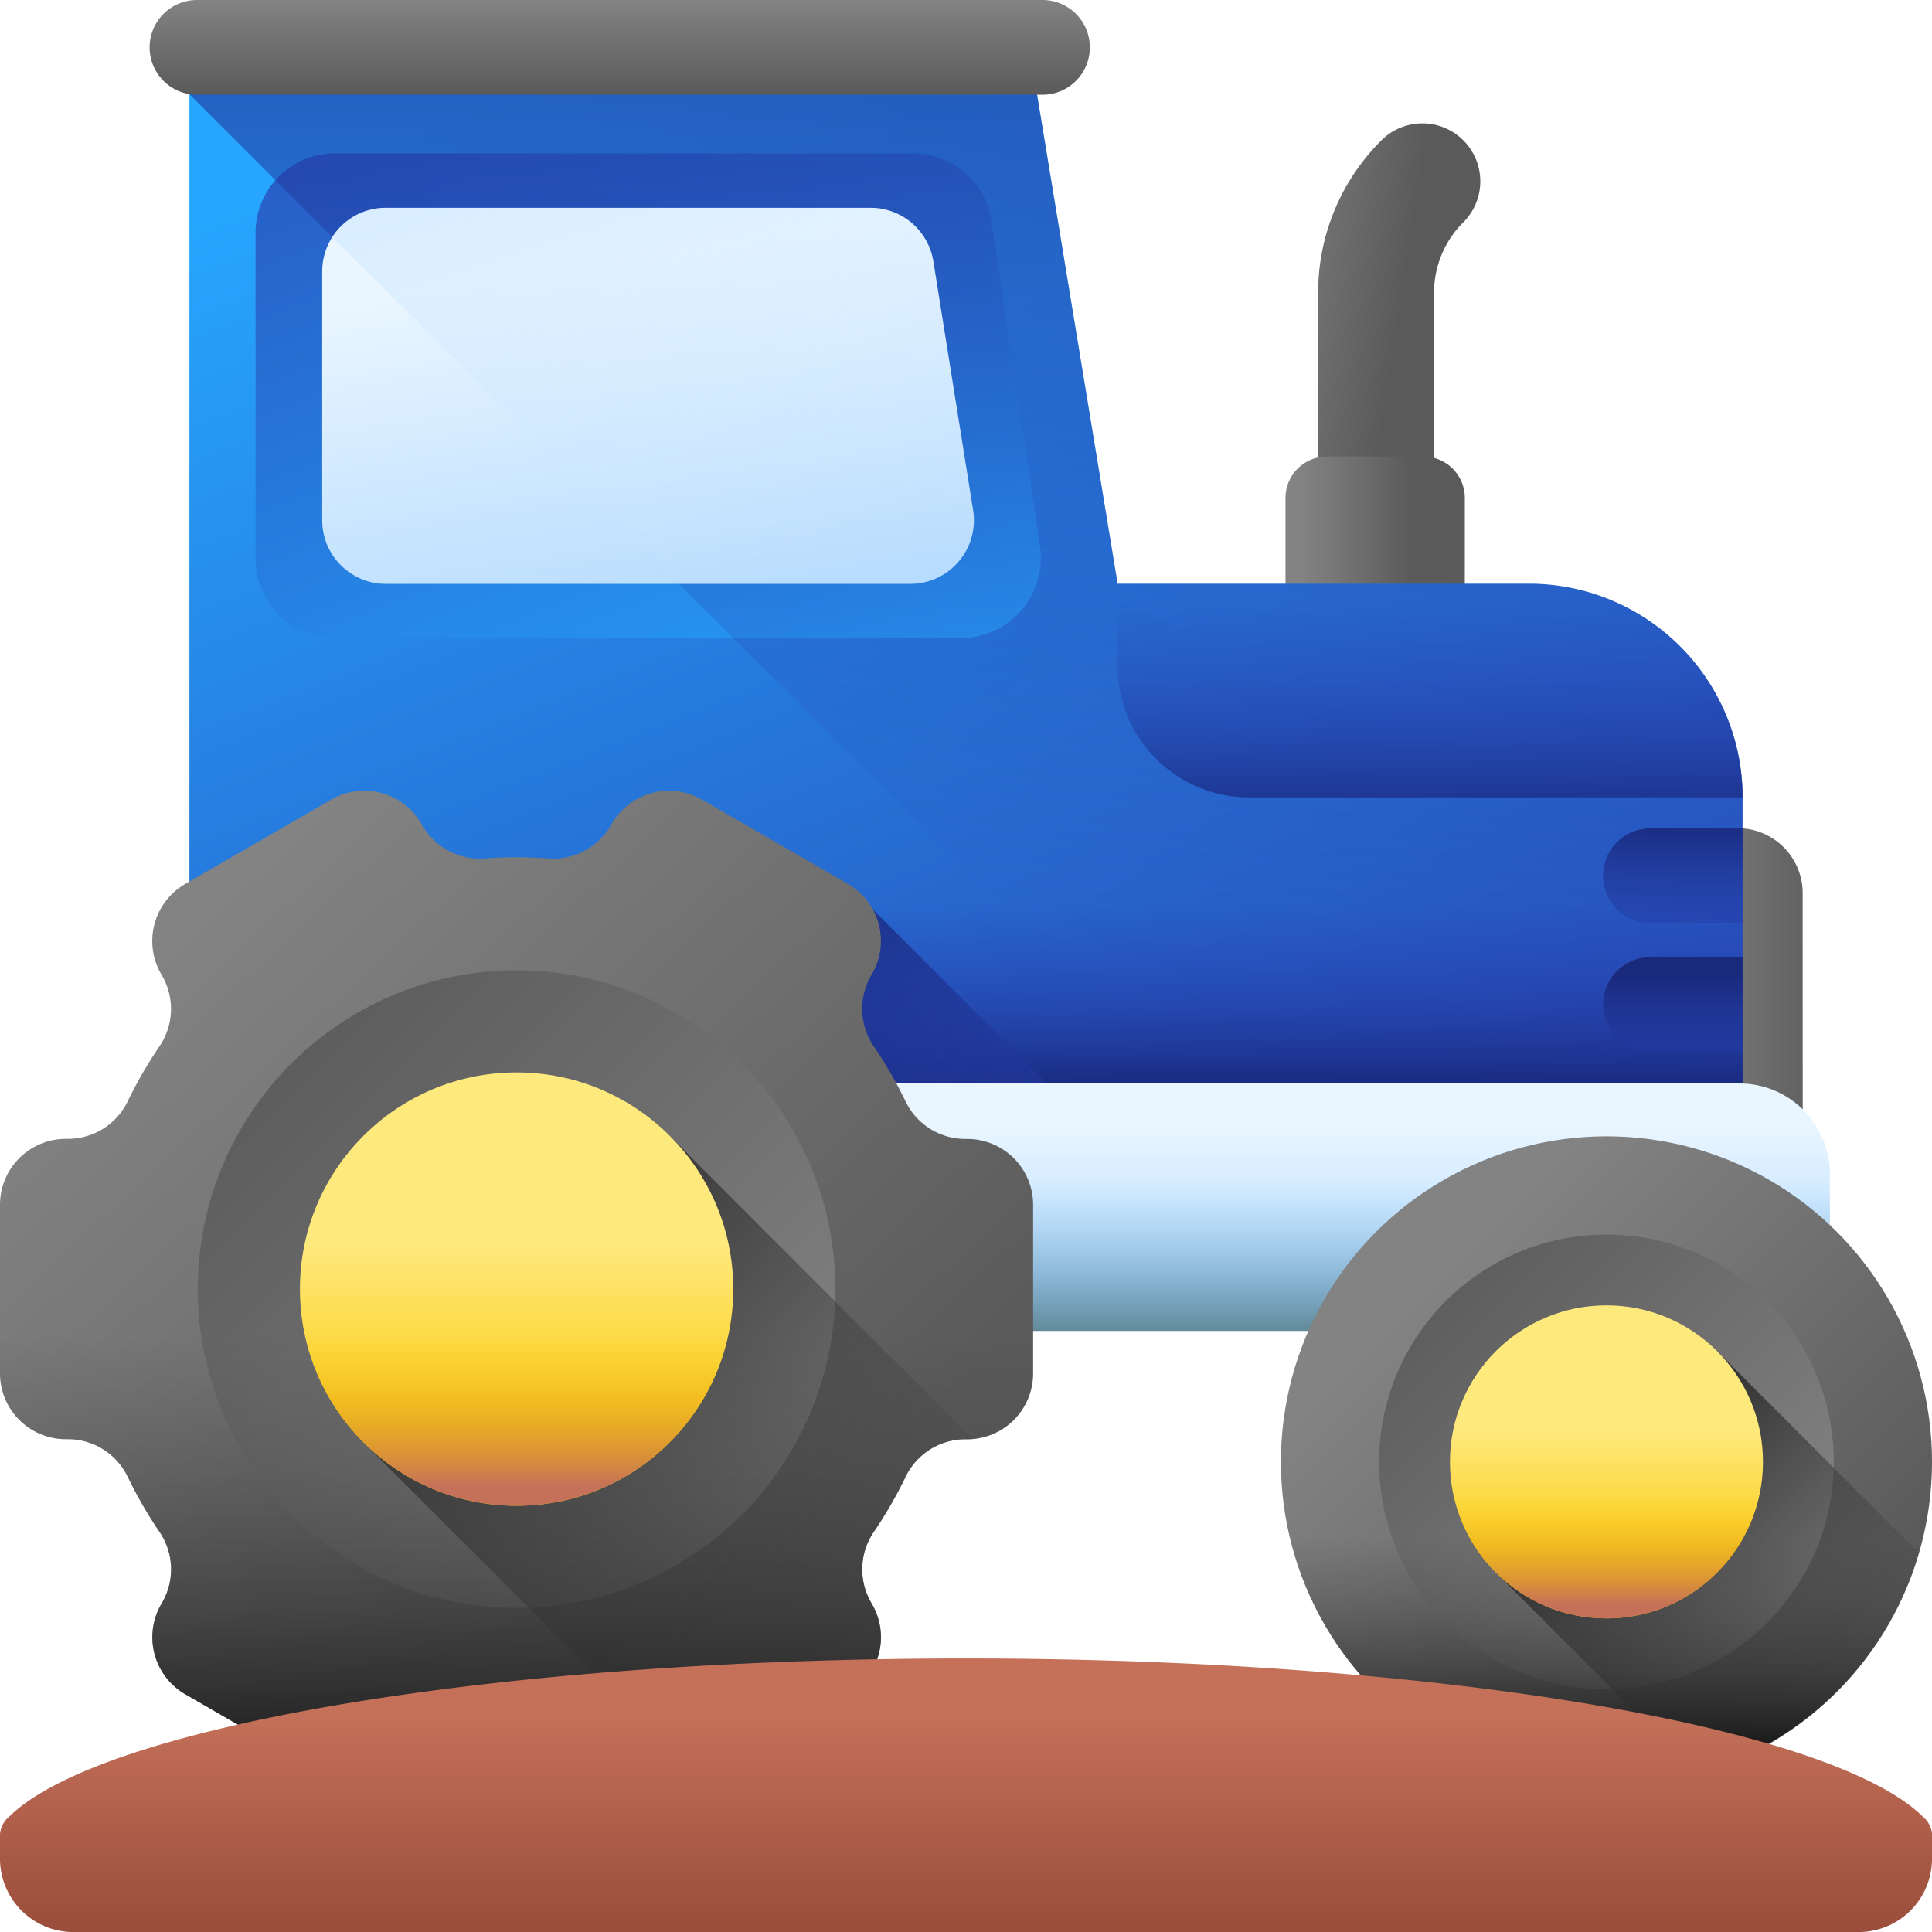 <svg id="Group_1987" data-name="Group 1987" xmlns="http://www.w3.org/2000/svg" xmlns:xlink="http://www.w3.org/1999/xlink" width="85.039" height="85.039" viewBox="0 0 85.039 85.039">
  <defs>
    <linearGradient id="linear-gradient" x1="0.09" y1="0.5" x2="1.216" y2="0.5" gradientUnits="objectBoundingBox">
      <stop offset="0" stop-color="#838383"/>
      <stop offset="1" stop-color="#5a5a5a"/>
    </linearGradient>
    <linearGradient id="linear-gradient-2" x1="-0.379" y1="0.153" x2="0.493" y2="0.497" xlink:href="#linear-gradient"/>
    <linearGradient id="linear-gradient-3" x1="0.084" x2="0.708" xlink:href="#linear-gradient"/>
    <linearGradient id="linear-gradient-4" x1="0.109" y1="0.066" x2="0.699" y2="1.158" gradientUnits="objectBoundingBox">
      <stop offset="0" stop-color="#26a6fe"/>
      <stop offset="1" stop-color="#2740b0"/>
    </linearGradient>
    <linearGradient id="linear-gradient-5" x1="0.951" y1="1.28" x2="-0.199" y2="-0.582" xlink:href="#linear-gradient-4"/>
    <linearGradient id="linear-gradient-6" x1="0.5" y1="0.736" x2="0.5" y2="-0.437" gradientUnits="objectBoundingBox">
      <stop offset="0" stop-color="#2740b0" stop-opacity="0"/>
      <stop offset="0.269" stop-color="#263eac" stop-opacity="0.271"/>
      <stop offset="0.561" stop-color="#22399f" stop-opacity="0.561"/>
      <stop offset="0.863" stop-color="#1c2f89" stop-opacity="0.863"/>
      <stop offset="1" stop-color="#192a7d"/>
    </linearGradient>
    <linearGradient id="linear-gradient-7" y1="0.259" y2="0.713" xlink:href="#linear-gradient-6"/>
    <linearGradient id="linear-gradient-8" x1="0.38" y1="0.16" x2="0.636" y2="1.137" gradientUnits="objectBoundingBox">
      <stop offset="0" stop-color="#eaf6ff"/>
      <stop offset="1" stop-color="#b3dafe"/>
    </linearGradient>
    <linearGradient id="linear-gradient-9" y1="1.913" y2="-0.09" xlink:href="#linear-gradient-6"/>
    <linearGradient id="linear-gradient-10" y1="1.907" y2="0.212" xlink:href="#linear-gradient-6"/>
    <linearGradient id="linear-gradient-11" x1="1.15" y1="1.875" x2="-0.231" y2="0.017" xlink:href="#linear-gradient-6"/>
    <linearGradient id="linear-gradient-12" y1="0.089" y2="1.166" xlink:href="#linear-gradient-6"/>
    <linearGradient id="linear-gradient-13" x1="0.5" y1="0.163" x2="0.5" y2="0.837" xlink:href="#linear-gradient-8"/>
    <linearGradient id="linear-gradient-14" x1="0.5" y1="0.047" x2="0.5" y2="1.11" gradientUnits="objectBoundingBox">
      <stop offset="0" stop-color="#8ac9fe" stop-opacity="0"/>
      <stop offset="0.119" stop-color="#83bfee" stop-opacity="0.118"/>
      <stop offset="0.722" stop-color="#618da2" stop-opacity="0.722"/>
      <stop offset="1" stop-color="#537983"/>
    </linearGradient>
    <linearGradient id="linear-gradient-15" x1="0.5" y1="0" x2="0.5" y2="1" xlink:href="#linear-gradient"/>
    <linearGradient id="linear-gradient-16" x1="0.165" y1="0.153" x2="0.757" y2="0.766" xlink:href="#linear-gradient"/>
    <linearGradient id="linear-gradient-17" x1="0.894" y1="0.894" x2="0.084" y2="0.084" xlink:href="#linear-gradient"/>
    <linearGradient id="linear-gradient-18" x1="0.941" y1="0.892" x2="0.052" y2="0.05" gradientUnits="objectBoundingBox">
      <stop offset="0" stop-color="#444" stop-opacity="0"/>
      <stop offset="0.291" stop-color="#3f3f3f" stop-opacity="0.29"/>
      <stop offset="0.647" stop-color="#303030" stop-opacity="0.647"/>
      <stop offset="1" stop-color="#1a1a1a"/>
    </linearGradient>
    <linearGradient id="linear-gradient-19" x1="0.5" y1="0.123" x2="0.5" y2="0.959" xlink:href="#linear-gradient-18"/>
    <linearGradient id="linear-gradient-20" x1="0.5" y1="0.395" x2="0.5" y2="0.886" gradientUnits="objectBoundingBox">
      <stop offset="0" stop-color="#fee97d"/>
      <stop offset="1" stop-color="#fac600"/>
    </linearGradient>
    <linearGradient id="linear-gradient-21" x1="0.5" y1="0.223" x2="0.5" y2="0.911" gradientUnits="objectBoundingBox">
      <stop offset="0" stop-color="#fac600" stop-opacity="0"/>
      <stop offset="0.69" stop-color="#d68c3d" stop-opacity="0.69"/>
      <stop offset="1" stop-color="#c5715a"/>
    </linearGradient>
    <linearGradient id="linear-gradient-22" x1="0.227" y1="0.227" x2="0.803" y2="0.803" xlink:href="#linear-gradient"/>
    <linearGradient id="linear-gradient-23" x1="0.842" y1="0.842" x2="0.064" y2="0.064" xlink:href="#linear-gradient"/>
    <linearGradient id="linear-gradient-24" x1="0.919" y1="0.919" x2="0.165" y2="0.165" xlink:href="#linear-gradient-18"/>
    <linearGradient id="linear-gradient-25" x1="0.5" y1="0.213" x2="0.5" y2="0.872" xlink:href="#linear-gradient-18"/>
    <linearGradient id="linear-gradient-26" x1="0.5" y1="0.395" x2="0.5" y2="0.886" xlink:href="#linear-gradient-20"/>
    <linearGradient id="linear-gradient-28" x1="0.877" y1="0.826" x2="-0.569" y2="-1.782" gradientUnits="objectBoundingBox">
      <stop offset="0" stop-color="#d8ecfe" stop-opacity="0"/>
      <stop offset="0.787" stop-color="#9bd1fe" stop-opacity="0.788"/>
      <stop offset="1" stop-color="#8ac9fe"/>
    </linearGradient>
    <linearGradient id="linear-gradient-29" x1="0.5" y1="0.183" x2="0.5" y2="1.326" gradientUnits="objectBoundingBox">
      <stop offset="0" stop-color="#c5715a"/>
      <stop offset="1" stop-color="#883f2e"/>
    </linearGradient>
  </defs>
  <g id="Group_1986" data-name="Group 1986" transform="translate(0)">
    <g id="Group_1985" data-name="Group 1985" transform="translate(0)">
      <path id="Path_2586" data-name="Path 2586" d="M445.461,232.3h-6.086V218.625H442.6a2.858,2.858,0,0,1,2.858,2.858Z" transform="translate(-366.112 -182.171)" fill="url(#linear-gradient)"/>
      <g id="Group_1978" data-name="Group 1978" transform="translate(56.582 5.43)">
        <path id="Path_2587" data-name="Path 2587" d="M350.507,50.972a2.55,2.55,0,0,1-2.55-2.55v-8.39a9.443,9.443,0,0,1,2.784-6.722,2.55,2.55,0,0,1,3.606,3.607,4.376,4.376,0,0,0-1.29,3.115v8.39A2.55,2.55,0,0,1,350.507,50.972Z" transform="translate(-346.519 -32.563)" fill="url(#linear-gradient-2)"/>
        <path id="Path_2588" data-name="Path 2588" d="M347.226,131.505h-7.892v-9.177a1.828,1.828,0,0,1,1.828-1.828H345.4a1.828,1.828,0,0,1,1.828,1.828Z" transform="translate(-339.334 -105.837)" fill="url(#linear-gradient-3)"/>
      </g>
      <path id="Path_2589" data-name="Path 2589" d="M90.858,41.652,87.15,19.146H50v49.8h68.365v-17.9a9.4,9.4,0,0,0-9.4-9.4H90.858Z" transform="translate(-41.663 -15.954)" fill="url(#linear-gradient-4)"/>
      <path id="Path_2590" data-name="Path 2590" d="M98.636,61.836H70.841a3.5,3.5,0,0,1-3.377-3.614V44.114A3.5,3.5,0,0,1,70.841,40.5H96.528a3.455,3.455,0,0,1,3.335,3.044l2.107,14.108A3.544,3.544,0,0,1,98.636,61.836Z" transform="translate(-56.215 -33.747)" fill="url(#linear-gradient-5)"/>
      <path id="Path_2591" data-name="Path 2591" d="M118.365,51.049v17.9H98.849L50,20.1v-.955H87.151L90.857,41.65h18.108A9.4,9.4,0,0,1,118.365,51.049Z" transform="translate(-41.663 -15.951)" fill="url(#linear-gradient-6)"/>
      <path id="Path_2592" data-name="Path 2592" d="M50,210.5h68.365v17.9H50Z" transform="translate(-41.663 -175.4)" fill="url(#linear-gradient-7)"/>
      <path id="Path_2593" data-name="Path 2593" d="M110.917,71.389H87.834a2.8,2.8,0,0,1-2.8-2.8V57.637a2.8,2.8,0,0,1,2.8-2.8h21.332a2.8,2.8,0,0,1,2.769,2.362l1.75,10.947A2.8,2.8,0,0,1,110.917,71.389Z" transform="translate(-70.852 -45.69)" fill="url(#linear-gradient-8)"/>
      <g id="Group_1979" data-name="Group 1979" transform="translate(70.561 36.462)">
        <path id="Path_2594" data-name="Path 2594" d="M429.311,218.67v4.169h-4.057a2.084,2.084,0,0,1,0-4.169Z" transform="translate(-423.17 -218.67)" fill="url(#linear-gradient-9)"/>
        <path id="Path_2595" data-name="Path 2595" d="M429.311,252.67v4.169h-4.057a2.084,2.084,0,0,1,0-4.169Z" transform="translate(-423.17 -247.001)" fill="url(#linear-gradient-10)"/>
      </g>
      <path id="Path_2596" data-name="Path 2596" d="M220.953,252.978,207.974,240H203.5v12.978Z" transform="translate(-169.568 -199.981)" fill="url(#linear-gradient-11)"/>
      <path id="Path_2597" data-name="Path 2597" d="M322.539,163.522a9.4,9.4,0,0,0-9.4-9.4H295.032v3.617a5.782,5.782,0,0,0,5.782,5.782Z" transform="translate(-245.837 -128.424)" fill="url(#linear-gradient-12)"/>
      <g id="Group_1980" data-name="Group 1980" transform="translate(4.496 47.693)">
        <path id="Path_2598" data-name="Path 2598" d="M99.032,296.912H30.943a3.979,3.979,0,0,1-3.979-3.979V290a3.979,3.979,0,0,1,3.979-3.979H99.032A3.979,3.979,0,0,1,103.011,290v2.931A3.979,3.979,0,0,1,99.032,296.912Z" transform="translate(-26.964 -286.024)" fill="url(#linear-gradient-13)"/>
        <path id="Path_2599" data-name="Path 2599" d="M26.964,309.886v2.931a3.979,3.979,0,0,0,3.979,3.979H99.032a3.979,3.979,0,0,0,3.979-3.979v-2.931Z" transform="translate(-26.964 -305.907)" fill="url(#linear-gradient-14)"/>
      </g>
      <path id="Path_2600" data-name="Path 2600" d="M78.8,4.169H41.584a2.084,2.084,0,1,1,0-4.169H78.8a2.084,2.084,0,1,1,0,4.169Z" transform="translate(-32.914)" fill="url(#linear-gradient-15)"/>
      <g id="Group_1982" data-name="Group 1982" transform="translate(0 34.805)">
        <path id="Path_2601" data-name="Path 2601" d="M22.738,249.674q.7,0,1.383-.05a2.927,2.927,0,0,1,2.759,1.441l.049.084a2.9,2.9,0,0,0,3.966,1.063l6.425-3.71a2.9,2.9,0,0,0,1.063-3.966l-.048-.083a2.927,2.927,0,0,1,.133-3.112,19,19,0,0,0,1.386-2.4,2.923,2.923,0,0,1,2.626-1.665h.094a2.9,2.9,0,0,0,2.9-2.9v-7.419a2.9,2.9,0,0,0-2.9-2.9h-.094a2.923,2.923,0,0,1-2.626-1.665,18.97,18.97,0,0,0-1.386-2.4,2.927,2.927,0,0,1-.133-3.112l.048-.083a2.9,2.9,0,0,0-1.063-3.966l-6.425-3.71a2.9,2.9,0,0,0-3.966,1.063l-.049.084a2.927,2.927,0,0,1-2.759,1.441q-.685-.05-1.383-.05t-1.383.05a2.926,2.926,0,0,1-2.759-1.441l-.049-.084a2.9,2.9,0,0,0-3.966-1.063l-6.425,3.71A2.9,2.9,0,0,0,7.094,216.8l.048.083a2.927,2.927,0,0,1-.133,3.112,19,19,0,0,0-1.386,2.4A2.923,2.923,0,0,1,3,224.053H2.9a2.9,2.9,0,0,0-2.9,2.9v7.419a2.9,2.9,0,0,0,2.9,2.9H3a2.923,2.923,0,0,1,2.626,1.665,18.971,18.971,0,0,0,1.386,2.4,2.927,2.927,0,0,1,.133,3.112l-.048.083A2.9,2.9,0,0,0,8.156,248.5l6.425,3.71a2.9,2.9,0,0,0,3.966-1.063l.049-.084a2.927,2.927,0,0,1,2.759-1.441Q22.04,249.673,22.738,249.674Z" transform="translate(0 -208.73)" fill="url(#linear-gradient-16)"/>
        <circle id="Ellipse_142" data-name="Ellipse 142" cx="14.034" cy="14.034" r="14.034" transform="translate(8.703 7.901)" fill="url(#linear-gradient-17)"/>
        <path id="Path_2602" data-name="Path 2602" d="M109.407,299.839,95.92,313.326l14.835,14.835c.021-.012.043-.021.064-.033l6.425-3.71a2.9,2.9,0,0,0,1.063-3.966l-.048-.083a2.927,2.927,0,0,1,.133-3.112,19,19,0,0,0,1.386-2.4A2.923,2.923,0,0,1,122.4,313.2h.094c.085,0,.169-.005.253-.013Z" transform="translate(-79.926 -284.647)" fill="url(#linear-gradient-18)"/>
        <path id="Path_2603" data-name="Path 2603" d="M0,335.948v4.432a2.9,2.9,0,0,0,2.9,2.9H3a2.923,2.923,0,0,1,2.626,1.665,18.963,18.963,0,0,0,1.386,2.4,2.927,2.927,0,0,1,.133,3.112l-.048.083a2.9,2.9,0,0,0,1.063,3.966l6.425,3.71a2.9,2.9,0,0,0,3.966-1.063l.049-.084a2.927,2.927,0,0,1,2.759-1.441q.685.05,1.383.05t1.383-.05a2.927,2.927,0,0,1,2.759,1.441l.049.084a2.9,2.9,0,0,0,3.966,1.063l6.425-3.71a2.9,2.9,0,0,0,1.063-3.966l-.048-.083a2.927,2.927,0,0,1,.133-3.112,19,19,0,0,0,1.386-2.4,2.923,2.923,0,0,1,2.626-1.665h.094a2.9,2.9,0,0,0,2.9-2.9v-4.432Z" transform="translate(0 -314.735)" fill="url(#linear-gradient-19)"/>
        <g id="Group_1981" data-name="Group 1981" transform="translate(13.201 12.399)">
          <circle id="Ellipse_143" data-name="Ellipse 143" cx="9.537" cy="9.537" r="9.537" fill="url(#linear-gradient-20)"/>
          <path id="Path_2604" data-name="Path 2604" d="M88.7,349.818a9.537,9.537,0,0,0,9.537-9.537H79.167A9.537,9.537,0,0,0,88.7,349.818Z" transform="translate(-79.167 -330.744)" fill="url(#linear-gradient-21)"/>
        </g>
      </g>
      <g id="Group_1984" data-name="Group 1984" transform="translate(56.38 50.016)">
        <circle id="Ellipse_144" data-name="Ellipse 144" cx="14.33" cy="14.33" r="14.33" fill="url(#linear-gradient-22)"/>
        <circle id="Ellipse_145" data-name="Ellipse 145" cx="10.004" cy="10.004" r="10.004" transform="translate(4.326 4.326)" fill="url(#linear-gradient-23)"/>
        <path id="Path_2605" data-name="Path 2605" d="M394.848,366.423l8.886,8.886a14.34,14.34,0,0,0,9.742-9.742l-8.886-8.886Z" transform="translate(-385.39 -347.223)" fill="url(#linear-gradient-24)"/>
        <path id="Path_2606" data-name="Path 2606" d="M338.159,387.395a14.326,14.326,0,0,0,28.647,0Z" transform="translate(-338.153 -372.815)" fill="url(#linear-gradient-25)"/>
        <g id="Group_1983" data-name="Group 1983" transform="translate(7.441 7.441)">
          <circle id="Ellipse_146" data-name="Ellipse 146" cx="6.889" cy="6.889" r="6.889" fill="url(#linear-gradient-26)"/>
          <path id="Path_2607" data-name="Path 2607" d="M389.637,392.784a6.889,6.889,0,0,0,6.889-6.889H382.748A6.889,6.889,0,0,0,389.637,392.784Z" transform="translate(-382.748 -379.006)" fill="url(#linear-gradient-21)"/>
        </g>
      </g>
      <path id="Path_2608" data-name="Path 2608" d="M102.968,71.389h10.176a2.8,2.8,0,0,0,2.769-3.247l-1.75-10.947a2.8,2.8,0,0,0-2.769-2.362H90.062A2.8,2.8,0,0,0,87.7,56.124Z" transform="translate(-73.079 -45.69)" fill="url(#linear-gradient-28)"/>
    </g>
    <path id="Path_2609" data-name="Path 2609" d="M85.039,445.505a1.114,1.114,0,0,0-.393-.733C80.636,440.795,63.3,437.8,42.52,437.8S4.4,440.795.394,444.773a1.114,1.114,0,0,0-.393.733H0v1.106a3.23,3.23,0,0,0,3.23,3.23H81.81a3.23,3.23,0,0,0,3.23-3.23v-1.106Z" transform="translate(0 -364.801)" fill="url(#linear-gradient-29)"/>
  </g>
</svg>

